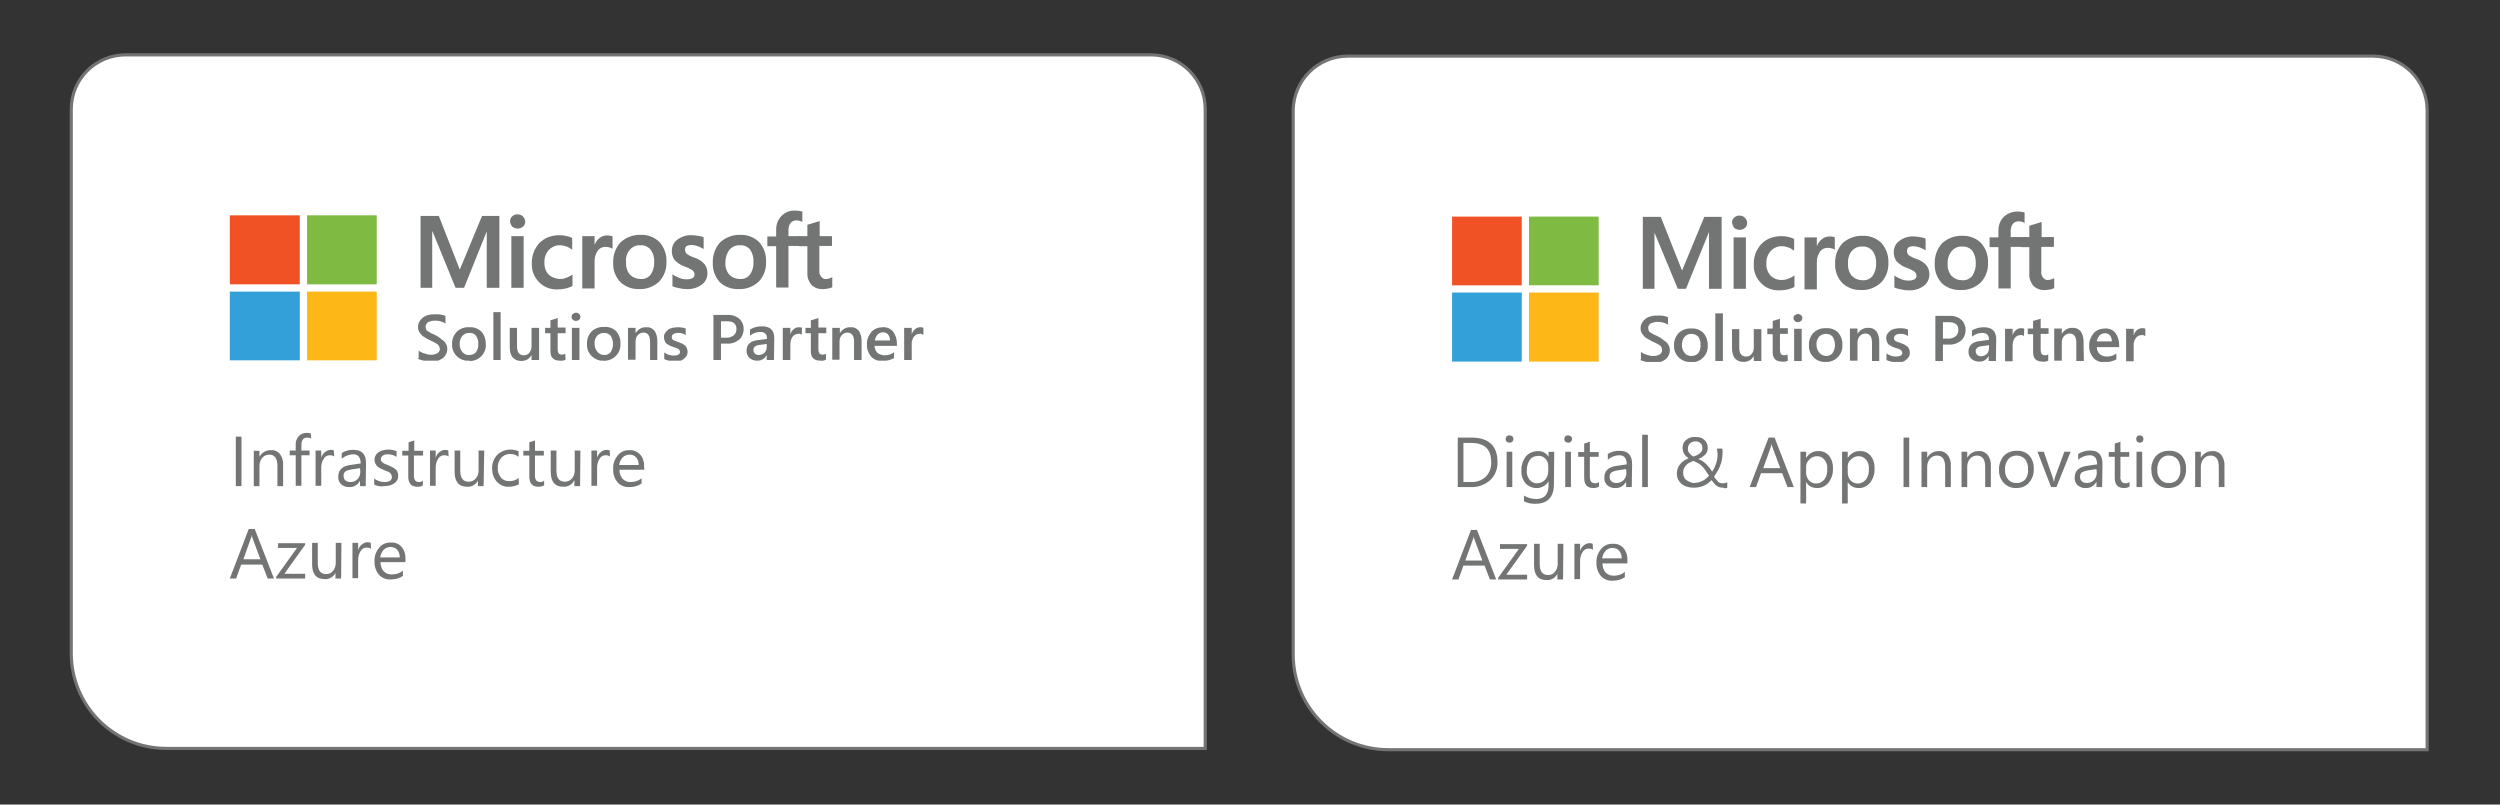 <?xml version="1.0" encoding="utf-8"?>
<!-- Generator: Adobe Illustrator 28.2.0, SVG Export Plug-In . SVG Version: 6.00 Build 0)  -->
<svg version="1.1" id="Layer_1" xmlns="http://www.w3.org/2000/svg" xmlns:xlink="http://www.w3.org/1999/xlink" x="0px" y="0px"
	 viewBox="0 0 793 255.2" style="enable-background:new 0 0 793 255.2;" xml:space="preserve">
<rect x="0" y="0" width="793" height="255.2" fill="#333333" stroke="none"/>
<style type="text/css">
	.st0{fill:#FFFFFF;stroke:#737474;stroke-miterlimit:10;}
	.st1{clip-path:url(#SVGID_00000155842946922554962480000012260513719413667513_);}
	.st2{clip-path:url(#SVGID_00000016765865852736650520000014678781202319347379_);}
	.st3{fill:#737474;}
	.st4{fill:#F05226;}
	.st5{fill:#7FBB42;}
	.st6{fill:#33A0DA;}
	.st7{fill:#FDB716;}
	.st8{clip-path:url(#SVGID_00000005232394000574485170000004458777071793754534_);}
	.st9{clip-path:url(#SVGID_00000098935025730158243050000008029527840238868901_);}
</style>
<path class="st0" d="M39.9,17.4h325.2c9.5,0,17.2,7.7,17.2,17.2v202.8l0,0H52.8c-16.7,0-30.2-13.5-30.2-30.2l0,0V34.7
	C22.6,25.1,30.3,17.4,39.9,17.4z"/>
<g id="Layer_2_00000070822254424371820490000001397957967632497027_">
	<g id="Layer_1-2">
		<g>
			<defs>
				<rect id="SVGID_1_" x="72.9" y="66.7" width="219.9" height="47.7"/>
			</defs>
			<clipPath id="SVGID_00000168108341276920045060000003376790758927767961_">
				<use xlink:href="#SVGID_1_"  style="overflow:visible;"/>
			</clipPath>
			<g style="clip-path:url(#SVGID_00000168108341276920045060000003376790758927767961_);">
				<g>
					<defs>
						<polyline id="SVGID_00000118380414904358008680000002673836911070161818_" points="72.9,66.8 72.9,114.5 292.8,114.5 
							292.8,66.8 						"/>
					</defs>
					<clipPath id="SVGID_00000069365784083237676460000011343456845785968301_">
						<use xlink:href="#SVGID_00000118380414904358008680000002673836911070161818_"  style="overflow:visible;"/>
					</clipPath>
					<g style="clip-path:url(#SVGID_00000069365784083237676460000011343456845785968301_);">
						<polyline class="st3" points="158.4,68.5 158.4,91.3 154.4,91.3 154.4,73.4 154.4,73.4 147.2,91.3 144.5,91.3 137.2,73.4 
							137.1,73.4 137.1,91.3 133.4,91.3 133.4,68.5 139.2,68.5 145.8,85.4 145.9,85.4 152.9,68.5 158.4,68.5 						"/>
						<path class="st3" d="M161.8,70.2c0-0.6,0.2-1.2,0.7-1.6c0.5-0.4,1-0.7,1.7-0.6c0.6,0,1.3,0.2,1.7,0.7c0.4,0.4,0.7,1,0.7,1.6
							c0,0.6-0.2,1.2-0.7,1.6c-1,0.8-2.4,0.8-3.4,0C162.1,71.4,161.8,70.8,161.8,70.2 M166.1,91.3h-3.9V74.9h3.9V91.3"/>
						<path class="st3" d="M177.8,88.5c0.7,0,1.3-0.2,1.9-0.4c0.7-0.3,1.3-0.6,1.9-1v3.6c-0.7,0.4-1.4,0.6-2.1,0.8
							c-0.8,0.2-1.7,0.3-2.6,0.3c-2.2,0.1-4.4-0.7-5.9-2.3c-1.5-1.5-2.4-3.6-2.3-5.8c-0.1-2.4,0.7-4.7,2.3-6.5
							c1.6-1.7,3.8-2.6,6.6-2.6c0.7,0,1.5,0.1,2.2,0.3c0.6,0.1,1.2,0.3,1.7,0.6v3.7c-0.6-0.4-1.2-0.8-1.8-1
							c-0.6-0.2-1.3-0.4-1.9-0.4c-1.4-0.1-2.8,0.5-3.7,1.5c-1,1.1-1.5,2.5-1.4,4c-0.1,1.4,0.4,2.8,1.4,3.9
							C175.1,88,176.4,88.5,177.8,88.5"/>
						<path class="st3" d="M192.8,74.7c0.3,0,0.6,0,0.9,0.1c0.2,0,0.4,0.1,0.6,0.2v3.9c-0.3-0.2-0.6-0.3-0.9-0.4
							c-0.5-0.1-0.9-0.2-1.4-0.2c-0.9,0-1.8,0.4-2.4,1.2c-0.7,1.1-1.1,2.4-1,3.7v8.3h-3.9V74.9h3.9v2.6h0.1c0.3-0.8,0.9-1.6,1.6-2.1
							C191,74.9,191.9,74.6,192.8,74.7"/>
						<path class="st3" d="M194.5,83.4c-0.1-2.4,0.7-4.7,2.3-6.5c1.7-1.6,4.1-2.5,6.4-2.4c2.2-0.1,4.4,0.7,6,2.3
							c1.5,1.7,2.3,3.9,2.2,6.2c0.1,2.3-0.7,4.6-2.3,6.3c-1.7,1.6-4,2.5-6.3,2.4c-2.2,0.1-4.4-0.7-6-2.2
							C195.2,87.8,194.4,85.6,194.5,83.4 M198.6,83.2c-0.1,1.4,0.3,2.8,1.2,3.9c0.9,0.9,2.1,1.4,3.4,1.4c1.2,0.1,2.4-0.4,3.2-1.4
							c0.8-1.2,1.2-2.6,1.1-4c0.1-1.4-0.3-2.8-1.2-4c-0.8-0.9-2-1.4-3.2-1.3c-1.3-0.1-2.5,0.5-3.3,1.4
							C198.8,80.4,198.4,81.8,198.6,83.2"/>
						<path class="st3" d="M217.3,79.2c0,0.5,0.2,1,0.5,1.3c0.7,0.5,1.5,0.9,2.4,1.2c1.3,0.4,2.4,1.1,3.3,2.1
							c0.6,0.8,0.9,1.8,0.9,2.8c0,1.5-0.6,2.8-1.8,3.7c-1.4,1-3.1,1.5-4.9,1.4c-0.8,0-1.5-0.1-2.3-0.3c-0.7-0.1-1.4-0.3-2.1-0.6V87
							c0.7,0.5,1.5,0.9,2.3,1.2c0.7,0.3,1.5,0.4,2.2,0.4c0.7,0,1.3-0.1,1.9-0.4c0.4-0.3,0.7-0.7,0.6-1.2c0-0.5-0.3-1-0.7-1.3
							c-0.8-0.5-1.6-0.9-2.5-1.2c-1.2-0.4-2.2-1.1-3.1-2c-0.6-0.8-0.9-1.8-0.9-2.9c0-1.4,0.6-2.8,1.8-3.6c1.3-1,3-1.5,4.6-1.4
							c0.7,0,1.3,0.1,1.9,0.2c0.6,0.1,1.2,0.2,1.8,0.5v3.7c-0.6-0.4-1.2-0.6-1.8-0.9c-0.7-0.2-1.3-0.4-2-0.4c-0.6,0-1.2,0.1-1.7,0.4
							C217.5,78.3,217.3,78.7,217.3,79.2"/>
						<path class="st3" d="M226.1,83.4c-0.1-2.4,0.7-4.7,2.3-6.5c1.7-1.6,4.1-2.5,6.4-2.4c2.2-0.1,4.4,0.7,6,2.3
							c1.5,1.7,2.3,3.9,2.2,6.2c0.1,2.3-0.7,4.6-2.3,6.3c-1.7,1.6-4,2.5-6.3,2.4c-2.3,0.1-4.5-0.7-6.1-2.2
							C226.8,87.8,226,85.6,226.1,83.4 M230.1,83.2c-0.1,1.4,0.3,2.8,1.2,3.9c0.9,0.9,2.1,1.4,3.4,1.4c1.2,0.1,2.4-0.4,3.2-1.4
							c0.8-1.2,1.2-2.6,1.1-4c0.1-1.4-0.3-2.8-1.1-4c-0.8-0.9-2-1.4-3.2-1.3c-1.3-0.1-2.5,0.5-3.3,1.4
							C230.5,80.4,230.1,81.8,230.1,83.2"/>
						<path class="st3" d="M252.2,66.8c0.4,0,0.8,0,1.3,0.1c0.3,0,0.7,0.1,1,0.2v3.3c-0.2-0.1-0.4-0.2-0.7-0.3
							c-0.4-0.1-0.7-0.2-1.1-0.2c-0.7,0-1.4,0.2-1.9,0.8c-0.5,0.6-0.7,1.4-0.7,2.2v2h3.7v3.1h-3.7v13.2h-3.9V78.1h-2.8v-3.1h2.8
							v-2.3c0-1.6,0.6-3.1,1.7-4.2C249.1,67.3,250.6,66.7,252.2,66.8"/>
						<path class="st3" d="M262.2,88.5c0.3,0,0.6-0.1,0.9-0.2c0.3-0.1,0.6-0.2,0.9-0.4v3.2c-0.4,0.2-0.8,0.3-1.2,0.4
							c-0.6,0.1-1.1,0.2-1.7,0.2c-1.4,0.1-2.7-0.4-3.7-1.3c-0.9-1.1-1.4-2.5-1.3-3.9v-8.4h-2.7v-3.2h2.7v-3.6l3.9-1.2v4.8h3.9v3.1
							h-4v7.7c-0.1,0.8,0.1,1.5,0.6,2.1C260.9,88.3,261.5,88.6,262.2,88.5"/>
						<path class="st3" d="M132.8,113.6v-2.4c0.2,0.2,0.5,0.4,0.8,0.5c0.3,0.2,0.6,0.3,1,0.4c0.3,0.1,0.7,0.2,1,0.3
							c0.3,0.1,0.6,0.1,0.9,0.1c0.8,0.1,1.6-0.1,2.3-0.5c0.5-0.3,0.8-0.9,0.7-1.4c0-0.3-0.1-0.6-0.3-0.9c-0.2-0.3-0.4-0.5-0.7-0.7
							c-0.3-0.2-0.7-0.4-1.1-0.6l-1.3-0.6c-0.5-0.3-0.9-0.5-1.4-0.8c-0.4-0.2-0.8-0.5-1.1-0.9c-0.7-0.7-1.1-1.6-1-2.5
							c0-0.6,0.2-1.2,0.5-1.7c0.3-0.5,0.7-0.9,1.2-1.3c0.5-0.3,1.1-0.6,1.7-0.7c0.6-0.2,1.3-0.2,2-0.2c1.1-0.1,2.3,0.1,3.3,0.5v2.4
							c-0.9-0.6-2.1-0.9-3.2-0.9c-0.4,0-0.7,0-1.1,0.1c-0.3,0.1-0.7,0.2-1,0.3c-0.3,0.1-0.5,0.3-0.7,0.6c-0.2,0.3-0.3,0.6-0.3,0.9
							c0,0.3,0.1,0.6,0.2,0.9c0.1,0.3,0.3,0.5,0.6,0.6c0.3,0.2,0.6,0.4,1,0.6c0.4,0.2,0.8,0.4,1.3,0.6c0.5,0.3,1,0.5,1.4,0.9
							c0.4,0.3,0.8,0.6,1.2,0.9c0.4,0.3,0.6,0.7,0.9,1.2c0.7,1.6,0.1,3.5-1.4,4.5c-0.5,0.3-1.1,0.6-1.7,0.7
							c-0.7,0.1-1.4,0.2-2.1,0.2c-0.3,0-0.6,0-0.9-0.1c-0.4,0-0.7-0.1-1.1-0.2c-0.4-0.1-0.7-0.2-1.1-0.3c-0.3-0.1-0.5-0.2-0.8-0.3"
							/>
						<path class="st3" d="M148.7,114.4c-2.7,0.2-5.1-1.9-5.3-4.6c0-0.2,0-0.4,0-0.6c-0.1-1.5,0.5-2.9,1.5-4c1.1-1,2.5-1.5,4-1.4
							c1.4-0.1,2.8,0.4,3.8,1.4c1,1.1,1.4,2.5,1.4,3.9c0.2,2.8-1.9,5.2-4.7,5.4C149.2,114.5,148.9,114.5,148.7,114.4 M148.8,105.6
							c-0.8,0-1.6,0.3-2.2,1c-0.6,0.7-0.8,1.7-0.8,2.6c0,0.9,0.3,1.8,0.9,2.5c0.5,0.6,1.3,1,2.2,0.9c0.8,0,1.6-0.3,2.1-0.9
							c0.5-0.7,0.8-1.7,0.7-2.6c0.1-0.9-0.2-1.8-0.7-2.6C150.5,105.9,149.7,105.5,148.8,105.6"/>
						<polyline class="st3" points="156.5,99 158.8,99 158.8,114.2 156.5,114.2 156.5,99 						"/>
						<path class="st3" d="M170.9,114.2h-2.3v-1.6h0c-0.6,1.2-1.8,1.9-3.2,1.9c-2.4,0-3.7-1.5-3.7-4.3V104h2.3v5.9
							c0,1.8,0.7,2.8,2.2,2.8c0.7,0,1.3-0.3,1.7-0.8c0.5-0.6,0.7-1.3,0.7-2V104h2.4V114.2"/>
						<path class="st3" d="M179.4,114.1c-0.6,0.3-1.2,0.4-1.8,0.3c-2,0-3-1-3-2.9v-5.8h-1.7V104h1.7v-2.4l2.3-0.7v3h2.5v1.8h-2.5
							v5.1c0,0.5,0.1,0.9,0.3,1.3c0.3,0.3,0.7,0.4,1.1,0.4c0.4,0,0.7-0.1,1-0.3L179.4,114.1"/>
						<path class="st3" d="M182.7,101.8c-0.4,0-0.7-0.1-1-0.4c-0.3-0.2-0.4-0.6-0.4-0.9c0-0.4,0.1-0.7,0.4-0.9
							c0.3-0.2,0.6-0.4,1-0.4c0.4,0,0.7,0.1,1,0.4c0.3,0.2,0.4,0.6,0.4,0.9c0,0.4-0.1,0.7-0.4,0.9
							C183.4,101.7,183,101.8,182.7,101.8 M183.8,114.2h-2.4V104h2.4V114.2"/>
						<path class="st3" d="M191.5,114.4c-2.7,0.2-5.1-1.9-5.3-4.6c0,0,0,0,0,0c0-0.2,0-0.4,0-0.7c-0.1-1.5,0.5-3,1.5-4
							c1.1-1,2.5-1.5,4-1.4c1.4-0.1,2.8,0.4,3.8,1.4c0.9,1.1,1.4,2.5,1.3,3.9c0.2,2.8-1.9,5.2-4.7,5.4
							C192,114.5,191.7,114.5,191.5,114.4 M191.6,105.6c-0.8,0-1.6,0.3-2.2,0.9c-0.6,0.7-0.9,1.7-0.8,2.6c0,0.9,0.3,1.8,0.9,2.5
							c0.5,0.6,1.3,1,2.1,1c0.8,0.1,1.6-0.3,2.1-0.9c1-1.6,1-3.6,0-5.2C193.2,105.9,192.4,105.6,191.6,105.6"/>
						<path class="st3" d="M208.5,114.2h-2.3v-5.8c0-1.9-0.7-2.9-2.1-2.9c-0.7,0-1.3,0.3-1.8,0.8c-0.5,0.6-0.7,1.3-0.7,2v5.8h-2.4
							V104h2.4v1.7h0c0.7-1.2,2-2,3.4-1.9c1-0.1,1.9,0.3,2.6,1.1c0.6,0.9,0.9,2,0.9,3.1L208.5,114.2"/>
						<path class="st3" d="M210.7,113.9v-2.1c0.8,0.6,1.9,1,2.9,1c1.4,0,2.1-0.4,2.1-1.2c0-0.2-0.1-0.4-0.2-0.6
							c-0.1-0.2-0.3-0.3-0.5-0.4c-0.2-0.1-0.5-0.3-0.7-0.3l-0.9-0.3c-0.4-0.1-0.8-0.3-1.2-0.5c-0.3-0.2-0.6-0.4-0.9-0.6
							c-0.2-0.2-0.4-0.5-0.5-0.9c-0.1-0.3-0.2-0.7-0.2-1.1c0-0.5,0.1-0.9,0.4-1.3c0.2-0.4,0.6-0.7,0.9-1c0.4-0.3,0.9-0.5,1.4-0.6
							c0.5-0.1,1-0.2,1.6-0.2c0.9,0,1.8,0.1,2.6,0.4v2.1c-0.7-0.5-1.6-0.8-2.5-0.7c-0.3,0-0.5,0-0.8,0.1c-0.2,0.1-0.4,0.1-0.6,0.3
							c-0.2,0.1-0.3,0.2-0.4,0.4c-0.1,0.1-0.1,0.3-0.1,0.5c0,0.2,0,0.4,0.1,0.6c0.1,0.2,0.3,0.3,0.4,0.4c0.2,0.1,0.4,0.2,0.7,0.3
							l0.9,0.3c0.4,0.2,0.8,0.3,1.2,0.5c0.3,0.2,0.6,0.4,0.9,0.6c0.3,0.2,0.4,0.5,0.6,0.9c0.1,0.3,0.2,0.7,0.2,1.1
							c0,0.5-0.1,1-0.4,1.4c-0.3,0.4-0.6,0.7-1,1c-0.4,0.3-0.9,0.5-1.4,0.6C213.7,114.7,212.1,114.6,210.7,113.9"/>
						<path class="st3" d="M228.7,109v5.2h-2.4V99.9h4.4c1.4-0.1,2.7,0.3,3.8,1.2c0.9,0.8,1.4,2,1.4,3.2c0,1.3-0.5,2.6-1.4,3.4
							c-1.1,0.9-2.5,1.4-3.9,1.3L228.7,109 M228.7,101.9v5.2h1.6c0.8,0.1,1.7-0.2,2.4-0.7c0.6-0.5,0.9-1.2,0.9-2c0-1.7-1-2.5-3-2.5
							L228.7,101.9"/>
						<path class="st3" d="M245.5,114.2h-2.3v-1.6h0c-0.6,1.2-1.8,1.9-3.1,1.8c-0.9,0-1.7-0.3-2.4-0.9c-0.6-0.6-0.9-1.4-0.9-2.2
							c0-1.9,1.1-3.1,3.4-3.4l3.1-0.4c0-1.5-0.7-2.2-2.1-2.2c-1.2,0-2.4,0.4-3.3,1.2v-2c1.2-0.7,2.5-1,3.8-1c2.6,0,3.9,1.3,3.9,3.8
							L245.5,114.2 M243.2,109.1l-2.2,0.3c-0.5,0-1.1,0.2-1.5,0.5c-0.4,0.3-0.6,0.8-0.5,1.2c0,0.4,0.2,0.8,0.5,1.1
							c0.3,0.3,0.8,0.4,1.2,0.4c0.7,0,1.3-0.3,1.8-0.7c0.5-0.5,0.7-1.2,0.7-1.9L243.2,109.1"/>
						<path class="st3" d="M254.3,106.2c-0.4-0.3-0.8-0.4-1.2-0.3c-0.7,0-1.3,0.4-1.7,0.9c-0.5,0.7-0.7,1.6-0.7,2.5v4.9h-2.4V104
							h2.4v2.1l0,0c0.2-0.7,0.5-1.3,1.1-1.7c0.4-0.4,1-0.6,1.6-0.6c0.3,0,0.7,0,1,0.2L254.3,106.2"/>
						<path class="st3" d="M262,114.1c-0.6,0.3-1.2,0.4-1.8,0.3c-2,0-3-1-3-2.9v-5.8h-1.7V104h1.7v-2.4l2.4-0.7v3h2.5v1.8h-2.5v5.1
							c0,0.5,0.1,0.9,0.3,1.3c0.3,0.3,0.7,0.4,1.1,0.4c0.4,0,0.7-0.1,1-0.3V114.1"/>
						<path class="st3" d="M273.3,114.2h-2.4v-5.8c0-1.9-0.7-2.9-2.1-2.9c-0.7,0-1.3,0.3-1.8,0.8c-0.5,0.6-0.7,1.3-0.7,2v5.8H264
							V104h2.4v1.7h0c0.7-1.2,2-2,3.4-1.9c1-0.1,1.9,0.3,2.6,1.1c0.6,0.9,0.9,2,0.9,3.1L273.3,114.2"/>
						<path class="st3" d="M284.5,109.7h-7.1c0,0.8,0.3,1.6,0.9,2.2c0.6,0.5,1.5,0.8,2.3,0.8c1.1,0,2.2-0.3,3-1v1.9
							c-1.1,0.6-2.4,0.9-3.7,0.9c-1.3,0.1-2.7-0.4-3.6-1.4c-0.9-1.1-1.4-2.5-1.3-3.9c-0.1-1.4,0.5-2.8,1.4-3.9
							c0.9-1,2.2-1.5,3.6-1.5c1.2-0.1,2.5,0.4,3.3,1.4c0.8,1.1,1.2,2.4,1.2,3.7L284.5,109.7 M282.3,108c0-0.7-0.2-1.4-0.6-1.9
							c-0.4-0.5-1-0.7-1.6-0.7c-0.7,0-1.3,0.3-1.7,0.7c-0.5,0.5-0.8,1.2-0.9,1.9L282.3,108"/>
						<path class="st3" d="M292.8,106.2c-0.4-0.3-0.8-0.4-1.2-0.3c-0.7,0-1.3,0.4-1.7,0.9c-0.5,0.7-0.8,1.6-0.7,2.5v4.9h-2.4V104
							h2.4v2.1h0c0.2-0.7,0.5-1.3,1.1-1.7c0.4-0.4,1-0.6,1.6-0.6c0.3,0,0.7,0,1,0.2V106.2"/>
						<polyline class="st4" points="72.9,68.3 95.1,68.3 95.1,90.2 72.9,90.2 72.9,68.3 						"/>
						<polyline class="st5" points="97.4,68.3 119.5,68.3 119.5,90.2 97.4,90.2 97.4,68.3 						"/>
						<polyline class="st6" points="72.9,92.5 95.1,92.5 95.1,114.3 72.9,114.3 72.9,92.5 						"/>
						<polyline class="st7" points="97.4,92.5 119.5,92.5 119.5,114.3 97.4,114.3 97.4,92.5 						"/>
					</g>
				</g>
			</g>
		</g>
	</g>
</g>
<path class="st3" d="M76.6,154.2h-1.8v-15.7h1.8V154.2z"/>
<path class="st3" d="M89.8,154.2H88v-6.4c0-2.4-0.9-3.6-2.6-3.6c-0.9,0-1.7,0.4-2.2,1c-0.6,0.7-0.9,1.6-0.9,2.6v6.4h-1.8V143h1.8
	v1.9h0c0.7-1.3,2.1-2.2,3.7-2.1c1.1-0.1,2.1,0.4,2.8,1.2c0.7,1,1.1,2.2,1,3.4V154.2z"/>
<path class="st3" d="M98.7,139.1c-0.4-0.2-0.8-0.3-1.2-0.3c-1.3,0-1.9,0.8-1.9,2.4v1.7h2.6v1.5h-2.6v9.7h-1.8v-9.7h-1.9v-1.5h1.9
	v-1.8c-0.1-1,0.3-2,1-2.8c0.7-0.7,1.6-1,2.5-1c0.4,0,0.9,0.1,1.3,0.2L98.7,139.1z"/>
<path class="st3" d="M106,144.8c-0.4-0.3-0.9-0.4-1.4-0.4c-0.8,0-1.5,0.4-1.9,1.1c-0.6,0.9-0.8,1.9-0.8,2.9v5.7h-1.8v-11.2h1.8v2.3
	l0,0c0.2-0.7,0.6-1.4,1.2-1.8c0.5-0.4,1.1-0.7,1.7-0.7c0.4,0,0.7,0,1.1,0.2L106,144.8z"/>
<path class="st3" d="M116,154.2h-1.8v-1.7l0,0c-0.7,1.3-2,2.1-3.4,2c-0.9,0.1-1.9-0.3-2.6-0.9c-0.6-0.6-1-1.5-0.9-2.4
	c0-2.1,1.2-3.3,3.7-3.7l3.4-0.5c0-1.9-0.8-2.9-2.3-2.9c-1.3,0-2.6,0.5-3.7,1.4v-1.8c1.1-0.7,2.5-1.1,3.8-1c2.6,0,3.9,1.4,3.9,4.2
	L116,154.2z M114.2,148.5l-2.7,0.4c-0.7,0.1-1.3,0.3-1.9,0.6c-0.5,0.4-0.7,1-0.6,1.6c0,0.5,0.2,1,0.6,1.3c0.4,0.4,1,0.5,1.6,0.5
	c0.8,0,1.6-0.3,2.2-0.9c0.6-0.6,0.9-1.5,0.9-2.4L114.2,148.5z"/>
<path class="st3" d="M118.7,153.7v-1.9c0.9,0.7,2.1,1.1,3.2,1.1c1.6,0,2.4-0.5,2.4-1.6c0-0.3-0.1-0.5-0.2-0.8
	c-0.1-0.2-0.3-0.4-0.5-0.6c-0.3-0.2-0.5-0.3-0.8-0.4l-1-0.4c-0.4-0.2-0.9-0.4-1.3-0.6c-0.3-0.2-0.7-0.4-0.9-0.7
	c-0.2-0.2-0.4-0.5-0.6-0.9c-0.1-0.4-0.2-0.7-0.2-1.1c0-0.5,0.1-1,0.4-1.4c0.2-0.4,0.6-0.8,1-1c0.4-0.3,0.9-0.5,1.4-0.6
	c0.5-0.1,1.1-0.2,1.6-0.2c0.9,0,1.8,0.2,2.6,0.5v1.8c-0.8-0.5-1.8-0.8-2.8-0.8c-0.3,0-0.6,0-0.9,0.1c-0.3,0.1-0.5,0.2-0.7,0.3
	c-0.2,0.1-0.3,0.3-0.4,0.5c-0.1,0.2-0.2,0.4-0.2,0.6c0,0.3,0,0.5,0.2,0.7c0.1,0.2,0.3,0.4,0.5,0.5c0.2,0.2,0.5,0.3,0.7,0.4l1,0.4
	c0.5,0.2,0.9,0.4,1.3,0.6c0.4,0.2,0.7,0.4,1,0.7c0.3,0.2,0.5,0.5,0.6,0.9c0.2,0.4,0.2,0.8,0.2,1.2c0,0.5-0.1,1-0.4,1.4
	c-0.2,0.4-0.6,0.8-1,1c-0.4,0.3-0.9,0.5-1.4,0.6c-0.5,0.1-1.1,0.2-1.7,0.2C120.7,154.4,119.6,154.2,118.7,153.7z"/>
<path class="st3" d="M134.1,154c-0.5,0.3-1.1,0.4-1.7,0.4c-2,0-2.9-1.1-2.9-3.3v-6.6h-1.9v-1.5h2v-2.7l1.8-0.6v3.3h2.8v1.5h-2.9v6.3
	c-0.1,0.6,0.1,1.1,0.4,1.6c0.3,0.4,0.8,0.5,1.3,0.5c0.4,0,0.8-0.1,1.2-0.4L134.1,154z"/>
<path class="st3" d="M142.3,144.8c-0.4-0.3-0.9-0.4-1.4-0.4c-0.8,0-1.5,0.4-1.9,1.1c-0.6,0.9-0.8,1.9-0.8,2.9v5.7h-1.8v-11.2h1.8
	v2.3h0c0.2-0.7,0.6-1.4,1.2-1.8c0.5-0.4,1.1-0.7,1.7-0.7c0.4,0,0.7,0,1.1,0.2L142.3,144.8z"/>
<path class="st3" d="M153.4,154.2h-1.8v-1.8h0c-0.6,1.3-2,2.1-3.4,2c-2.7,0-4-1.6-4-4.8v-6.7h1.8v6.4c0,2.4,0.9,3.5,2.7,3.5
	c0.8,0,1.6-0.3,2.2-1c0.6-0.7,0.9-1.6,0.9-2.5v-6.4h1.8L153.4,154.2z"/>
<path class="st3" d="M164.6,153.6c-0.9,0.5-2,0.8-3.1,0.8c-1.5,0.1-2.9-0.5-3.9-1.6c-1-1.1-1.5-2.6-1.5-4.1
	c-0.1-1.6,0.5-3.2,1.6-4.4c1.1-1.1,2.7-1.7,4.2-1.7c0.9,0,1.8,0.2,2.6,0.5v1.8c-0.8-0.6-1.7-0.9-2.7-0.9c-1.1,0-2.1,0.4-2.8,1.2
	c-0.8,0.9-1.2,2.1-1.1,3.2c-0.1,1.1,0.3,2.2,1,3.1c0.7,0.8,1.7,1.2,2.8,1.1c1,0,2-0.3,2.8-1L164.6,153.6z"/>
<path class="st3" d="M172.5,154c-0.5,0.3-1.1,0.4-1.7,0.4c-2,0-2.9-1.1-2.9-3.3v-6.6H166v-1.5h1.9v-2.7l1.8-0.6v3.3h2.8v1.5h-2.8
	v6.3c-0.1,0.6,0.1,1.1,0.4,1.6c0.3,0.3,0.8,0.5,1.3,0.5c0.4,0,0.8-0.1,1.2-0.4V154z"/>
<path class="st3" d="M184,154.2h-1.8v-1.8h-0.1c-0.6,1.3-2,2.1-3.4,2c-2.7,0-4-1.6-4-4.8v-6.7h1.8v6.4c0,2.4,0.9,3.5,2.7,3.5
	c0.8,0,1.6-0.3,2.2-1c0.6-0.7,0.9-1.6,0.9-2.5v-6.4h1.8L184,154.2z"/>
<path class="st3" d="M193.5,144.8c-0.4-0.3-0.9-0.4-1.4-0.4c-0.8,0-1.5,0.4-1.9,1.1c-0.6,0.9-0.8,1.9-0.8,2.9v5.7h-1.8v-11.2h1.8
	v2.3l0,0c0.2-0.7,0.6-1.4,1.2-1.8c0.5-0.4,1.1-0.7,1.7-0.7c0.4,0,0.7,0,1.1,0.2L193.5,144.8z"/>
<path class="st3" d="M204.4,149h-7.9c0,1.1,0.3,2.1,1,2.9c0.7,0.7,1.7,1.1,2.6,1c1.3,0,2.5-0.4,3.4-1.2v1.7
	c-1.2,0.8-2.5,1.1-3.9,1.1c-1.4,0.1-2.8-0.5-3.7-1.5c-1-1.2-1.5-2.8-1.4-4.3c-0.1-1.6,0.5-3.1,1.5-4.3c0.9-1.1,2.3-1.7,3.7-1.6
	c1.3-0.1,2.5,0.5,3.4,1.4c0.9,1.1,1.3,2.5,1.2,3.9L204.4,149z M202.6,147.5c0-0.9-0.2-1.7-0.8-2.4c-0.5-0.6-1.3-0.9-2.1-0.9
	c-0.8,0-1.6,0.3-2.2,0.9c-0.6,0.7-1,1.5-1.1,2.4L202.6,147.5z"/>
<path class="st3" d="M86.9,183.5h-2l-1.7-4.4h-6.7l-1.6,4.4h-2l6-15.7h1.9L86.9,183.5z M82.6,177.4l-2.5-6.7
	c-0.1-0.3-0.2-0.7-0.2-1.1l0,0c0,0.4-0.1,0.7-0.3,1.1l-2.4,6.7H82.6z"/>
<path class="st3" d="M96.8,172.8l-6.6,9.2h6.6v1.5h-9.2V183l6.6-9.2h-6v-1.5h8.6V172.8z"/>
<path class="st3" d="M108.2,183.5h-1.8v-1.8l0,0c-0.6,1.3-2,2.1-3.4,2c-2.7,0-4-1.6-4-4.8v-6.7h1.8v6.4c0,2.4,0.9,3.5,2.7,3.5
	c0.8,0,1.6-0.3,2.1-1c0.6-0.7,0.9-1.6,0.9-2.5v-6.4h1.8L108.2,183.5z"/>
<path class="st3" d="M117.7,174.1c-0.4-0.3-0.9-0.4-1.4-0.4c-0.8,0-1.5,0.4-1.9,1.1c-0.6,0.9-0.8,1.9-0.8,2.9v5.7h-1.8v-11.2h1.8
	v2.3l0,0c0.2-0.7,0.6-1.4,1.2-1.8c0.5-0.4,1.1-0.7,1.7-0.7c0.4,0,0.7,0,1.1,0.2L117.7,174.1z"/>
<path class="st3" d="M128.6,178.3h-7.9c0,1.1,0.3,2.1,1,2.9c0.7,0.7,1.7,1.1,2.7,1c1.3,0,2.5-0.4,3.4-1.2v1.7
	c-1.2,0.8-2.5,1.1-3.9,1.1c-1.4,0.1-2.8-0.5-3.7-1.5c-1-1.2-1.5-2.8-1.4-4.3c-0.1-1.6,0.5-3.1,1.5-4.3c0.9-1.1,2.3-1.7,3.7-1.6
	c1.3-0.1,2.6,0.4,3.4,1.4c0.9,1.1,1.3,2.5,1.2,3.9L128.6,178.3z M126.8,176.8c0-0.9-0.2-1.7-0.8-2.4c-0.5-0.6-1.3-0.9-2.1-0.9
	c-0.8,0-1.6,0.3-2.2,0.9c-0.6,0.7-1,1.5-1.1,2.4L126.8,176.8z"/>
<path class="st0" d="M427.5,17.8h325.2c9.5,0,17.2,7.7,17.2,17.2v202.8l0,0H440.4c-16.7,0-30.2-13.5-30.2-30.2l0,0V35
	C410.3,25.5,418,17.8,427.5,17.8z"/>
<g id="Layer_2_00000121957855769506593680000012567581753336365979_">
	<g id="Layer_1-2_00000028318007690900122870000003861251229275240627_">
		<g>
			<defs>
				<rect id="SVGID_00000101810821797017957030000005680352611908835494_" x="460.6" y="67.1" width="219.9" height="47.7"/>
			</defs>
			<clipPath id="SVGID_00000053540491946778759770000001592418792421851320_">
				<use xlink:href="#SVGID_00000101810821797017957030000005680352611908835494_"  style="overflow:visible;"/>
			</clipPath>
			<g style="clip-path:url(#SVGID_00000053540491946778759770000001592418792421851320_);">
				<g>
					<defs>
						<polyline id="SVGID_00000029020398359989387090000008012437746370594463_" points="460.6,67.1 460.6,114.8 680.4,114.8 
							680.4,67.1 						"/>
					</defs>
					<clipPath id="SVGID_00000117661050484021828650000005399040142519314842_">
						<use xlink:href="#SVGID_00000029020398359989387090000008012437746370594463_"  style="overflow:visible;"/>
					</clipPath>
					<g style="clip-path:url(#SVGID_00000117661050484021828650000005399040142519314842_);">
						<polyline class="st3" points="546.1,68.8 546.1,91.6 542.1,91.6 542.1,73.8 542,73.8 534.8,91.6 532.2,91.6 524.8,73.8 
							524.8,73.8 524.8,91.6 521.1,91.6 521.1,68.8 526.8,68.8 533.5,85.7 533.6,85.7 540.6,68.8 546.1,68.8 						"/>
						<path class="st3" d="M549.4,70.6c0-0.6,0.2-1.2,0.7-1.6c0.5-0.4,1-0.7,1.7-0.6c0.6,0,1.3,0.2,1.7,0.7c0.4,0.4,0.7,1,0.7,1.6
							c0,0.6-0.2,1.2-0.7,1.6c-1,0.8-2.4,0.8-3.4,0C549.7,71.7,549.5,71.2,549.4,70.6 M553.8,91.6h-3.9V75.3h3.9V91.6"/>
						<path class="st3" d="M565.4,88.8c0.7,0,1.3-0.2,1.9-0.4c0.7-0.3,1.3-0.6,1.9-1V91c-0.7,0.4-1.4,0.6-2.1,0.8
							c-0.8,0.2-1.7,0.3-2.6,0.3c-2.2,0.1-4.4-0.7-5.9-2.3c-1.5-1.5-2.4-3.6-2.3-5.8c-0.1-2.4,0.7-4.7,2.3-6.5
							c1.6-1.7,3.8-2.6,6.6-2.6c0.7,0,1.5,0.1,2.2,0.3c0.6,0.1,1.2,0.3,1.7,0.6v3.7c-0.6-0.4-1.2-0.8-1.8-1
							c-0.6-0.2-1.3-0.4-1.9-0.4c-1.4-0.1-2.8,0.5-3.7,1.5c-1,1.1-1.5,2.5-1.4,4c-0.1,1.4,0.4,2.8,1.4,3.9
							C562.7,88.4,564,88.9,565.4,88.8"/>
						<path class="st3" d="M580.5,75c0.3,0,0.6,0,0.9,0.1c0.2,0,0.4,0.1,0.6,0.2v3.9c-0.3-0.2-0.6-0.3-0.9-0.4
							c-0.5-0.1-0.9-0.2-1.4-0.2c-0.9,0-1.8,0.4-2.4,1.2c-0.7,1.1-1.1,2.4-1,3.7v8.3h-3.9V75.3h3.9v2.6h0.1c0.3-0.8,0.9-1.6,1.6-2.1
							C578.7,75.2,579.6,75,580.5,75"/>
						<path class="st3" d="M582.1,83.7c-0.1-2.4,0.7-4.7,2.3-6.5c1.7-1.6,4.1-2.5,6.4-2.4c2.2-0.1,4.4,0.7,6,2.3
							c1.5,1.7,2.3,3.9,2.2,6.2c0.1,2.3-0.7,4.6-2.3,6.3c-1.7,1.6-4,2.5-6.3,2.4c-2.2,0.1-4.4-0.7-6-2.2
							C582.9,88.2,582,86,582.1,83.7 M586.2,83.6c-0.1,1.4,0.3,2.8,1.2,3.9c0.9,0.9,2.1,1.4,3.4,1.4c1.2,0.1,2.4-0.4,3.2-1.4
							c0.8-1.2,1.2-2.6,1.1-4c0.1-1.4-0.3-2.8-1.2-4c-0.8-0.9-2-1.4-3.2-1.3c-1.3-0.1-2.5,0.5-3.3,1.4
							C586.5,80.7,586.1,82.1,586.2,83.6"/>
						<path class="st3" d="M604.9,79.6c0,0.5,0.2,1,0.5,1.3c0.7,0.5,1.5,0.9,2.4,1.2c1.3,0.4,2.4,1.1,3.3,2.1
							c0.6,0.8,0.9,1.8,0.9,2.8c0,1.5-0.6,2.8-1.8,3.7c-1.4,1-3.1,1.5-4.9,1.4c-0.8,0-1.5-0.1-2.3-0.3c-0.7-0.1-1.4-0.3-2.1-0.6
							v-3.8c0.7,0.5,1.5,0.9,2.3,1.2c0.7,0.3,1.5,0.4,2.2,0.4c0.7,0,1.3-0.1,1.9-0.4c0.4-0.3,0.7-0.7,0.6-1.2c0-0.5-0.3-1-0.7-1.3
							c-0.8-0.5-1.6-0.9-2.5-1.2c-1.2-0.4-2.2-1.1-3.1-2c-0.6-0.8-0.9-1.8-0.9-2.9c0-1.4,0.6-2.8,1.8-3.6c1.3-1,3-1.5,4.6-1.4
							c0.7,0,1.3,0.1,1.9,0.2c0.6,0.1,1.2,0.2,1.8,0.5v3.7c-0.6-0.4-1.2-0.6-1.8-0.9c-0.7-0.2-1.3-0.4-2-0.4c-0.6,0-1.2,0.1-1.7,0.4
							C605.2,78.6,604.9,79.1,604.9,79.6"/>
						<path class="st3" d="M613.7,83.7c-0.1-2.4,0.7-4.7,2.3-6.5c1.7-1.6,4.1-2.5,6.4-2.4c2.2-0.1,4.4,0.7,6,2.3
							c1.5,1.7,2.3,3.9,2.2,6.2c0.1,2.3-0.7,4.6-2.3,6.3c-1.7,1.6-4,2.5-6.3,2.4c-2.3,0.1-4.5-0.7-6.1-2.2
							C614.4,88.1,613.6,86,613.7,83.7 M617.8,83.6c-0.1,1.4,0.3,2.8,1.2,3.9c0.9,0.9,2.1,1.4,3.4,1.4c1.2,0.1,2.4-0.4,3.2-1.4
							c0.8-1.2,1.2-2.6,1.1-4c0.1-1.4-0.3-2.8-1.1-4c-0.8-0.9-2-1.4-3.2-1.3c-1.3-0.1-2.5,0.5-3.3,1.4
							C618.2,80.7,617.7,82.1,617.8,83.6"/>
						<path class="st3" d="M639.9,67.1c0.4,0,0.8,0,1.3,0.1c0.3,0,0.7,0.1,1,0.2v3.3c-0.2-0.1-0.4-0.2-0.7-0.3
							c-0.4-0.1-0.7-0.2-1.1-0.2c-0.7,0-1.4,0.2-1.9,0.8c-0.5,0.6-0.7,1.4-0.7,2.2v2h3.7v3.1h-3.7v13.2h-3.9V78.4h-2.8v-3.1h2.8V73
							c0-1.6,0.6-3.1,1.7-4.2C636.7,67.7,638.3,67.1,639.9,67.1"/>
						<path class="st3" d="M649.8,88.8c0.3,0,0.6-0.1,0.9-0.2c0.3-0.1,0.6-0.2,0.9-0.4v3.2c-0.4,0.2-0.8,0.3-1.2,0.4
							c-0.6,0.1-1.1,0.2-1.7,0.2c-1.4,0.1-2.7-0.4-3.7-1.3c-0.9-1.1-1.4-2.5-1.3-3.9v-8.4H641v-3.2h2.7v-3.6l3.9-1.2v4.8h3.9v3.1h-4
							v7.7c-0.1,0.8,0.1,1.5,0.6,2.1C648.6,88.7,649.2,88.9,649.8,88.8"/>
						<path class="st3" d="M520.5,114v-2.4c0.2,0.2,0.5,0.4,0.8,0.5c0.3,0.2,0.6,0.3,1,0.4c0.3,0.1,0.7,0.2,1,0.3
							c0.3,0.1,0.6,0.1,0.9,0.1c0.8,0.1,1.6-0.1,2.3-0.5c0.5-0.3,0.8-0.9,0.7-1.4c0-0.3-0.1-0.6-0.2-0.9c-0.2-0.3-0.4-0.5-0.7-0.7
							c-0.3-0.2-0.7-0.4-1.1-0.6l-1.3-0.6c-0.5-0.3-0.9-0.5-1.4-0.8c-0.4-0.2-0.8-0.5-1.1-0.9c-0.7-0.7-1.1-1.6-1-2.5
							c0-0.6,0.2-1.2,0.5-1.7c0.3-0.5,0.7-0.9,1.2-1.3c0.5-0.3,1.1-0.6,1.7-0.7c0.6-0.2,1.3-0.2,2-0.2c1.1-0.1,2.3,0.1,3.3,0.5v2.4
							c-0.9-0.6-2.1-0.9-3.2-0.9c-0.4,0-0.7,0-1.1,0.1c-0.3,0.1-0.7,0.2-1,0.3c-0.3,0.1-0.5,0.3-0.7,0.6c-0.2,0.3-0.3,0.6-0.3,0.9
							c0,0.3,0.1,0.6,0.2,0.9c0.1,0.3,0.3,0.5,0.6,0.6c0.3,0.2,0.6,0.4,1,0.6c0.4,0.2,0.8,0.4,1.3,0.6c0.5,0.3,1,0.5,1.4,0.9
							c0.4,0.3,0.8,0.6,1.2,0.9c0.4,0.3,0.6,0.7,0.9,1.2c0.7,1.6,0.1,3.5-1.4,4.5c-0.5,0.3-1.1,0.6-1.7,0.7
							c-0.7,0.1-1.4,0.2-2.1,0.2c-0.3,0-0.6,0-0.9-0.1c-0.4,0-0.7-0.1-1.1-0.2c-0.4-0.1-0.7-0.2-1.1-0.3c-0.3-0.1-0.5-0.2-0.8-0.3"
							/>
						<path class="st3" d="M536.3,114.8c-2.7,0.2-5.1-1.9-5.3-4.6c0-0.2,0-0.4,0-0.6c-0.1-1.5,0.5-2.9,1.5-4c1.1-1,2.5-1.5,4-1.4
							c1.4-0.1,2.8,0.4,3.8,1.4c1,1.1,1.4,2.5,1.4,3.9c0.2,2.8-1.9,5.2-4.7,5.4C536.8,114.8,536.6,114.8,536.3,114.8 M536.5,105.9
							c-0.8,0-1.6,0.3-2.2,1c-0.6,0.7-0.8,1.7-0.8,2.6c0,0.9,0.3,1.8,0.9,2.5c0.5,0.6,1.3,1,2.2,0.9c0.8,0,1.6-0.3,2.1-0.9
							c0.5-0.7,0.8-1.7,0.7-2.6c0.1-0.9-0.2-1.8-0.7-2.6C538.1,106.2,537.3,105.9,536.5,105.9"/>
						<polyline class="st3" points="544.1,99.4 546.5,99.4 546.5,114.5 544.1,114.5 544.1,99.4 						"/>
						<path class="st3" d="M558.6,114.5h-2.3v-1.6h0c-0.6,1.2-1.8,1.9-3.2,1.9c-2.4,0-3.7-1.5-3.7-4.3v-6.1h2.3v5.9
							c0,1.8,0.7,2.8,2.2,2.8c0.7,0,1.3-0.3,1.7-0.8c0.5-0.6,0.7-1.3,0.7-2v-5.9h2.4V114.5"/>
						<path class="st3" d="M567.1,114.4c-0.6,0.3-1.2,0.4-1.8,0.3c-2,0-3-1-3-2.9v-5.8h-1.7v-1.8h1.7v-2.4l2.3-0.7v3h2.5v1.8h-2.5
							v5.1c0,0.5,0.1,0.9,0.3,1.3c0.3,0.3,0.7,0.4,1.1,0.4c0.4,0,0.7-0.1,1-0.3L567.1,114.4"/>
						<path class="st3" d="M570.3,102.2c-0.4,0-0.7-0.1-1-0.4c-0.3-0.2-0.4-0.6-0.4-0.9c0-0.4,0.1-0.7,0.4-0.9
							c0.3-0.2,0.6-0.4,1-0.4c0.4,0,0.7,0.1,1,0.4c0.3,0.2,0.4,0.6,0.4,0.9c0,0.4-0.1,0.7-0.4,0.9C571,102,570.7,102.2,570.3,102.2
							 M571.5,114.5h-2.4v-10.2h2.4V114.5"/>
						<path class="st3" d="M579.1,114.8c-2.7,0.2-5.1-1.9-5.3-4.6c0,0,0,0,0,0c0-0.2,0-0.4,0-0.7c-0.1-1.5,0.5-3,1.5-4
							c1.1-1,2.5-1.5,4-1.4c1.4-0.1,2.8,0.4,3.8,1.4c0.9,1.1,1.4,2.5,1.3,3.9c0.2,2.8-1.9,5.2-4.7,5.4
							C579.6,114.8,579.4,114.8,579.1,114.8 M579.2,105.9c-0.8,0-1.6,0.3-2.2,0.9c-0.6,0.7-0.9,1.7-0.8,2.6c0,0.9,0.3,1.8,0.9,2.5
							c0.5,0.6,1.3,1,2.1,1c0.8,0.1,1.6-0.3,2.1-0.9c1-1.6,1-3.6,0-5.2C580.8,106.2,580.1,105.9,579.2,105.9"/>
						<path class="st3" d="M596.1,114.5h-2.3v-5.8c0-1.9-0.7-2.9-2.1-2.9c-0.7,0-1.3,0.3-1.8,0.8c-0.5,0.6-0.7,1.3-0.7,2v5.8h-2.4
							v-10.2h2.4v1.7h0c0.7-1.2,2-2,3.4-1.9c1-0.1,1.9,0.3,2.6,1.1c0.6,0.9,0.9,2,0.9,3.1L596.1,114.5"/>
						<path class="st3" d="M598.4,114.2v-2.1c0.8,0.6,1.9,1,2.9,1c1.4,0,2.1-0.4,2.1-1.2c0-0.2-0.1-0.4-0.2-0.6
							c-0.1-0.2-0.3-0.3-0.5-0.4c-0.2-0.1-0.5-0.3-0.7-0.3l-0.9-0.3c-0.4-0.1-0.8-0.3-1.2-0.5c-0.3-0.2-0.6-0.4-0.9-0.6
							c-0.2-0.2-0.4-0.5-0.5-0.9c-0.1-0.3-0.2-0.7-0.2-1.1c0-0.5,0.1-0.9,0.4-1.3c0.2-0.4,0.6-0.7,0.9-1c0.4-0.3,0.9-0.5,1.4-0.6
							c0.5-0.1,1-0.2,1.6-0.2c0.9,0,1.8,0.1,2.6,0.4v2.1c-0.7-0.5-1.6-0.8-2.5-0.7c-0.3,0-0.5,0-0.8,0.1c-0.2,0.1-0.4,0.1-0.6,0.3
							c-0.2,0.1-0.3,0.2-0.4,0.4c-0.1,0.1-0.1,0.3-0.1,0.5c0,0.2,0,0.4,0.1,0.6c0.1,0.2,0.3,0.3,0.4,0.4c0.2,0.1,0.4,0.2,0.7,0.3
							l0.9,0.3c0.4,0.2,0.8,0.3,1.2,0.5c0.3,0.2,0.6,0.4,0.9,0.6c0.3,0.2,0.4,0.5,0.6,0.9c0.1,0.3,0.2,0.7,0.2,1.1
							c0,0.5-0.1,1-0.4,1.4c-0.3,0.4-0.6,0.7-1,1c-0.4,0.3-0.9,0.5-1.4,0.6C601.4,115,599.8,114.9,598.4,114.2"/>
						<path class="st3" d="M616.3,109.3v5.2h-2.4v-14.3h4.4c1.4-0.1,2.7,0.3,3.8,1.2c0.9,0.8,1.4,2,1.4,3.2c0,1.3-0.5,2.6-1.4,3.4
							c-1.1,0.9-2.5,1.4-3.9,1.3L616.3,109.3 M616.3,102.2v5.2h1.6c0.8,0.1,1.7-0.2,2.4-0.7c0.6-0.5,0.9-1.2,0.9-2
							c0-1.7-1-2.5-3-2.5L616.3,102.2"/>
						<path class="st3" d="M633.1,114.5h-2.3v-1.6h0c-0.6,1.2-1.8,1.9-3.1,1.8c-0.9,0-1.7-0.3-2.4-0.9c-0.6-0.6-0.9-1.4-0.9-2.2
							c0-1.9,1.1-3.1,3.4-3.4l3.1-0.4c0-1.5-0.7-2.2-2.1-2.2c-1.2,0-2.4,0.4-3.3,1.2v-2c1.2-0.7,2.5-1,3.8-1c2.6,0,3.9,1.3,3.9,3.8
							L633.1,114.5 M630.9,109.5l-2.2,0.3c-0.5,0-1.1,0.2-1.5,0.5c-0.4,0.3-0.6,0.8-0.5,1.2c0,0.4,0.2,0.8,0.5,1.1
							c0.3,0.3,0.8,0.4,1.2,0.4c0.7,0,1.3-0.3,1.8-0.7c0.5-0.5,0.7-1.2,0.7-1.9L630.9,109.5"/>
						<path class="st3" d="M642,106.6c-0.4-0.3-0.8-0.4-1.2-0.3c-0.7,0-1.3,0.4-1.7,0.9c-0.5,0.7-0.7,1.6-0.7,2.5v4.9H636v-10.3h2.4
							v2.1l0,0c0.2-0.7,0.5-1.3,1.1-1.7c0.4-0.4,1-0.6,1.6-0.6c0.3,0,0.7,0,1,0.2L642,106.6"/>
						<path class="st3" d="M649.7,114.4c-0.6,0.3-1.2,0.4-1.8,0.3c-2,0-3-1-3-2.9v-5.8h-1.7v-1.8h1.7v-2.4l2.4-0.7v3h2.5v1.8h-2.5
							v5.1c0,0.5,0.1,0.9,0.3,1.3c0.3,0.3,0.7,0.4,1.1,0.4c0.4,0,0.7-0.1,1-0.3V114.4"/>
						<path class="st3" d="M661,114.5h-2.4v-5.8c0-1.9-0.7-2.9-2.1-2.9c-0.7,0-1.3,0.3-1.8,0.8c-0.5,0.6-0.7,1.3-0.7,2v5.8h-2.4
							v-10.2h2.4v1.7h0c0.7-1.2,2-2,3.4-1.9c1-0.1,1.9,0.3,2.6,1.1c0.6,0.9,0.9,2,0.9,3.1L661,114.5"/>
						<path class="st3" d="M672.2,110.1h-7.1c0,0.8,0.3,1.6,0.9,2.2c0.6,0.5,1.5,0.8,2.3,0.8c1.1,0,2.2-0.3,3-1v1.9
							c-1.1,0.6-2.4,0.9-3.7,0.9c-1.3,0.1-2.7-0.4-3.6-1.4c-0.9-1.1-1.4-2.5-1.3-3.9c-0.1-1.4,0.5-2.8,1.4-3.9
							c0.9-1,2.2-1.5,3.6-1.5c1.2-0.1,2.5,0.4,3.3,1.4c0.8,1.1,1.2,2.4,1.2,3.7V110.1 M669.9,108.3c0-0.7-0.2-1.4-0.6-1.9
							c-0.4-0.5-1-0.7-1.6-0.7c-0.7,0-1.3,0.3-1.7,0.7c-0.5,0.5-0.8,1.2-0.9,1.9L669.9,108.3"/>
						<path class="st3" d="M680.4,106.6c-0.4-0.3-0.8-0.4-1.2-0.3c-0.7,0-1.3,0.4-1.7,0.9c-0.5,0.7-0.8,1.6-0.7,2.5v4.9h-2.4v-10.3
							h2.4v2.1h0c0.2-0.7,0.5-1.3,1.1-1.7c0.4-0.4,1-0.6,1.6-0.6c0.3,0,0.7,0,1,0.2V106.6"/>
						<polyline class="st4" points="460.6,68.7 482.7,68.7 482.7,90.5 460.6,90.5 460.6,68.7 						"/>
						<polyline class="st5" points="485,68.7 507.1,68.7 507.1,90.5 485,90.5 485,68.7 						"/>
						<polyline class="st6" points="460.6,92.8 482.7,92.8 482.7,114.7 460.6,114.7 460.6,92.8 						"/>
						<polyline class="st7" points="485,92.8 507.1,92.8 507.1,114.7 485,114.7 485,92.8 						"/>
					</g>
				</g>
			</g>
		</g>
	</g>
</g>
<path class="st3" d="M462.4,154.5v-15.7h4.3c5.5,0,8.3,2.6,8.3,7.7c0.1,2.2-0.7,4.3-2.3,5.8c-1.7,1.5-3.9,2.3-6.2,2.2L462.4,154.5z
	 M464.2,140.5v12.4h2.3c1.8,0.1,3.5-0.5,4.8-1.7c1.2-1.2,1.8-2.9,1.7-4.7c0-4-2.1-6-6.4-6L464.2,140.5z"/>
<path class="st3" d="M478.8,140.4c-0.3,0-0.6-0.1-0.9-0.3c-0.4-0.5-0.4-1.2,0-1.7c0.2-0.2,0.5-0.3,0.9-0.3c0.3,0,0.6,0.1,0.9,0.3
	c0.5,0.5,0.5,1.2,0,1.7c0,0,0,0,0,0C479.4,140.3,479.1,140.5,478.8,140.4z M479.7,154.5h-1.8v-11.2h1.8L479.7,154.5z"/>
<path class="st3" d="M492.9,153.6c0,4.1-2,6.2-5.9,6.2c-1.3,0-2.5-0.2-3.6-0.8v-1.8c1.1,0.7,2.4,1,3.7,1.1c2.8,0,4.1-1.5,4.1-4.4
	v-1.2l0,0c-1.3,2.1-4.1,2.8-6.3,1.4c-0.4-0.2-0.7-0.5-1-0.8c-0.9-1.1-1.4-2.6-1.3-4c-0.1-1.6,0.4-3.2,1.4-4.5
	c0.9-1.1,2.3-1.7,3.8-1.7c1.4-0.1,2.7,0.6,3.4,1.8l0,0v-1.6h1.8L492.9,153.6z M491.1,149.4v-1.6c0-0.8-0.3-1.7-0.9-2.3
	c-0.6-0.6-1.4-1-2.3-0.9c-1,0-2,0.4-2.6,1.2c-0.7,1-1,2.2-1,3.4c-0.1,1.1,0.2,2.1,0.9,3c0.6,0.7,1.5,1.2,2.4,1.1
	c0.9,0,1.8-0.4,2.5-1.1C490.8,151.4,491.1,150.4,491.1,149.4z"/>
<path class="st3" d="M497.4,140.4c-0.3,0-0.6-0.1-0.9-0.3c-0.4-0.5-0.4-1.2,0-1.7c0.2-0.2,0.5-0.3,0.9-0.3c0.3,0,0.6,0.1,0.9,0.3
	c0.5,0.5,0.5,1.2,0,1.7c0,0,0,0,0,0C498.1,140.3,497.8,140.5,497.4,140.4z M498.3,154.5h-1.8v-11.2h1.8V154.5z"/>
<path class="st3" d="M507.1,154.4c-0.5,0.3-1.1,0.4-1.7,0.4c-2,0-2.9-1.1-2.9-3.3v-6.6h-1.9v-1.5h1.9v-2.7l1.8-0.6v3.3h2.8v1.5h-2.8
	v6.3c0,0.6,0.1,1.1,0.4,1.6c0.3,0.3,0.8,0.5,1.3,0.5c0.4,0,0.8-0.1,1.2-0.4V154.4z"/>
<path class="st3" d="M517.6,154.5h-1.8v-1.7l0,0c-0.7,1.3-2,2.1-3.4,2c-0.9,0.1-1.9-0.3-2.6-0.9c-0.6-0.6-1-1.5-0.9-2.4
	c0-2.1,1.2-3.3,3.7-3.7l3.4-0.5c0-1.9-0.8-2.9-2.3-2.9c-1.3,0-2.6,0.5-3.7,1.4v-1.8c1.1-0.7,2.5-1.1,3.8-1c2.6,0,3.9,1.4,3.9,4.2
	L517.6,154.5z M515.8,148.8l-2.7,0.4c-0.7,0.1-1.3,0.3-1.9,0.6c-0.5,0.4-0.7,1-0.6,1.6c0,0.5,0.2,1,0.6,1.3c0.4,0.4,1,0.5,1.6,0.5
	c0.8,0,1.6-0.3,2.2-0.9c0.6-0.6,0.9-1.5,0.9-2.4L515.8,148.8z"/>
<path class="st3" d="M522.7,154.5h-1.8v-16.6h1.8V154.5z"/>
<path class="st3" d="M546.5,154.7c-0.7,0-1.4-0.2-2-0.6c-0.3-0.2-0.5-0.5-0.8-0.8c-0.2-0.3-0.5-0.6-0.8-1c-0.3,0.3-0.6,0.6-1,0.9
	c-0.4,0.3-0.8,0.6-1.3,0.8c-0.5,0.2-1,0.4-1.5,0.5c-0.6,0.1-1.2,0.2-1.8,0.2c-0.7,0-1.5-0.1-2.2-0.3c-0.6-0.2-1.2-0.5-1.7-0.9
	c-0.5-0.4-0.8-0.9-1.1-1.4c-0.3-0.6-0.4-1.3-0.4-1.9c0-1,0.3-2.1,1-2.9c0.7-0.9,1.6-1.5,2.7-1.9c-0.2-0.2-0.4-0.4-0.7-0.6
	c-0.2-0.2-0.4-0.5-0.6-0.7c-0.2-0.3-0.3-0.6-0.4-0.9c-0.1-0.4-0.2-0.7-0.2-1.1c0-0.5,0.1-1,0.3-1.5c0.2-0.4,0.5-0.8,0.9-1.1
	c0.4-0.3,0.8-0.6,1.3-0.7c0.5-0.2,1.1-0.2,1.6-0.2c0.5,0,1.1,0.1,1.6,0.2c0.4,0.1,0.8,0.4,1.2,0.7c0.3,0.3,0.6,0.6,0.8,1.1
	c0.2,0.4,0.3,0.9,0.3,1.4c0,0.8-0.2,1.6-0.8,2.2c-0.6,0.6-1.4,1.1-2.2,1.4c0.5,0.2,0.9,0.4,1.4,0.7c0.4,0.3,0.8,0.6,1.1,0.9
	c0.3,0.4,0.7,0.7,1,1.1c0.3,0.4,0.6,0.9,0.9,1.3c0.6-0.8,1-1.8,1.3-2.7c0.3-1,0.5-2.1,0.4-3.1c0-0.3,0-0.5-0.1-0.8
	c0-0.2-0.1-0.5-0.1-0.7h1.7c0.1,0.2,0.1,0.5,0.1,0.7c0,0.2,0,0.5,0,0.8c0,0.7-0.1,1.3-0.2,2c-0.1,0.7-0.3,1.3-0.6,2
	c-0.2,0.6-0.5,1.2-0.9,1.8c-0.3,0.5-0.6,1.1-1,1.6c0.2,0.4,0.5,0.7,0.7,0.9c0.2,0.2,0.4,0.5,0.6,0.7c0.2,0.2,0.4,0.3,0.7,0.4
	c0.3,0.1,0.5,0.1,0.8,0.1c0.2,0,0.5,0,0.7-0.1c0.2-0.1,0.5-0.1,0.7-0.2v1.7c-0.3,0.1-0.6,0.2-0.9,0.2
	C546.9,154.7,546.7,154.7,546.5,154.7z M537.3,153.2c0.5,0,1-0.1,1.5-0.2c0.4-0.1,0.9-0.3,1.3-0.5c0.4-0.2,0.7-0.4,1.1-0.7
	c0.3-0.3,0.6-0.6,0.9-0.9c-0.4-0.7-0.9-1.3-1.2-1.8c-0.3-0.5-0.7-0.9-1.1-1.3c-0.4-0.4-0.8-0.7-1.2-0.9c-0.5-0.3-1-0.5-1.5-0.7
	c-0.4,0.2-0.9,0.4-1.3,0.6c-0.4,0.2-0.7,0.5-1,0.8c-0.3,0.3-0.5,0.7-0.7,1.1c-0.2,0.5-0.2,0.9-0.2,1.4c0,0.5,0.1,0.9,0.3,1.3
	c0.2,0.4,0.4,0.7,0.8,0.9c0.3,0.3,0.7,0.4,1.1,0.6C536.4,153.1,536.9,153.2,537.3,153.2L537.3,153.2z M540,142
	c0-0.3-0.1-0.6-0.2-0.9c-0.1-0.2-0.3-0.5-0.5-0.6c-0.2-0.2-0.4-0.3-0.7-0.4c-0.2-0.1-0.5-0.1-0.8-0.1c-0.6,0-1.2,0.2-1.7,0.6
	c-0.4,0.4-0.7,1-0.7,1.6c0,0.3,0,0.6,0.1,0.9c0.1,0.3,0.2,0.5,0.4,0.7c0.2,0.2,0.4,0.4,0.6,0.6c0.2,0.2,0.5,0.3,0.7,0.4
	c0.8-0.2,1.5-0.6,2.1-1.1C539.8,143.2,540.1,142.6,540,142L540,142z"/>
<path class="st3" d="M569,154.5h-2l-1.7-4.4h-6.7l-1.6,4.4H555l6-15.7h1.9L569,154.5z M564.7,148.5l-2.5-6.7
	c-0.1-0.3-0.2-0.7-0.2-1.1l0,0c-0.1,0.4-0.1,0.7-0.3,1.1l-2.4,6.7H564.7z"/>
<path class="st3" d="M572.9,152.9L572.9,152.9v6.8h-1.8v-16.4h1.8v2l0,0c0.8-1.4,2.3-2.3,3.9-2.2c1.3-0.1,2.6,0.5,3.4,1.5
	c0.9,1.2,1.3,2.6,1.2,4c0.1,1.6-0.4,3.2-1.4,4.5c-0.9,1.1-2.3,1.8-3.7,1.7C574.8,154.8,573.6,154.1,572.9,152.9z M572.9,148.4v1.6
	c0,0.9,0.3,1.7,0.9,2.4c1.2,1.3,3.3,1.3,4.6,0c0.1-0.1,0.2-0.2,0.3-0.3c0.7-1,1-2.2,0.9-3.4c0.1-1-0.2-2.1-0.9-2.9
	c-0.6-0.7-1.4-1.1-2.3-1.1c-1,0-1.9,0.4-2.5,1.1C573.2,146.4,572.8,147.4,572.9,148.4L572.9,148.4z"/>
<path class="st3" d="M586.1,152.9L586.1,152.9v6.8h-1.8v-16.4h1.8v2l0,0c0.8-1.4,2.3-2.3,3.9-2.2c1.3-0.1,2.6,0.5,3.4,1.5
	c0.9,1.2,1.3,2.6,1.2,4c0.1,1.6-0.4,3.2-1.4,4.5c-0.9,1.1-2.3,1.8-3.7,1.7C588,154.8,586.8,154.1,586.1,152.9z M586.1,148.4v1.6
	c0,0.9,0.3,1.7,0.9,2.4c1.3,1.3,3.3,1.3,4.6,0c0.1-0.1,0.2-0.2,0.3-0.3c0.7-1,1-2.2,0.9-3.4c0.1-1-0.2-2.1-0.9-2.9
	c-0.6-0.7-1.4-1.1-2.3-1.1c-1,0-1.9,0.4-2.5,1.1C586.3,146.4,586,147.4,586.1,148.4L586.1,148.4z"/>
<path class="st3" d="M605.6,154.5h-1.8v-15.7h1.8V154.5z"/>
<path class="st3" d="M618.8,154.5H617v-6.4c0-2.4-0.9-3.6-2.6-3.6c-0.9,0-1.7,0.4-2.2,1c-0.6,0.7-0.9,1.6-0.9,2.6v6.4h-1.8v-11.2
	h1.8v1.9h0c0.7-1.3,2.2-2.2,3.7-2.1c1.1-0.1,2.1,0.4,2.8,1.2c0.7,1,1.1,2.2,1,3.4L618.8,154.5z"/>
<path class="st3" d="M631.5,154.5h-1.8v-6.4c0-2.4-0.9-3.6-2.6-3.6c-0.9,0-1.7,0.4-2.2,1c-0.6,0.7-0.9,1.6-0.9,2.6v6.4h-1.8v-11.2
	h1.8v1.9h0c0.7-1.3,2.1-2.2,3.7-2.1c1.1-0.1,2.1,0.4,2.8,1.2c0.7,1,1.1,2.2,1,3.4L631.5,154.5z"/>
<path class="st3" d="M639.6,154.8c-1.5,0.1-2.9-0.5-4-1.6c-1-1.1-1.6-2.6-1.5-4.2c-0.1-1.6,0.5-3.2,1.5-4.4c1.1-1.1,2.6-1.7,4.2-1.6
	c1.5-0.1,2.9,0.5,3.9,1.5c1,1.2,1.5,2.7,1.4,4.3c0.1,1.6-0.5,3.1-1.5,4.3C642.6,154.3,641.1,154.8,639.6,154.8z M639.7,144.5
	c-1,0-2.1,0.4-2.7,1.2c-0.7,0.9-1.1,2.1-1,3.3c-0.1,1.1,0.3,2.3,1,3.1c0.7,0.8,1.7,1.2,2.7,1.1c1,0.1,2-0.4,2.7-1.1
	c0.7-0.9,1-2.1,0.9-3.2c0.1-1.2-0.3-2.3-0.9-3.2C641.7,144.9,640.7,144.5,639.7,144.5L639.7,144.5z"/>
<path class="st3" d="M656.8,143.3l-4.5,11.2h-1.7l-4.3-11.2h2l2.8,8.1c0.2,0.5,0.3,1,0.4,1.6h0c0.1-0.5,0.2-1,0.3-1.5l3-8.2H656.8z"
	/>
<path class="st3" d="M666.8,154.5H665v-1.7h0c-0.7,1.3-2,2.1-3.4,2c-0.9,0.1-1.9-0.3-2.6-0.9c-0.6-0.6-1-1.5-0.9-2.4
	c0-2.1,1.2-3.3,3.7-3.7l3.4-0.5c0-1.9-0.8-2.9-2.3-2.9c-1.3,0-2.6,0.5-3.7,1.4v-1.8c1.1-0.7,2.5-1.1,3.8-1.1c2.6,0,3.9,1.4,3.9,4.2
	L666.8,154.5z M665,148.8l-2.7,0.4c-0.7,0.1-1.3,0.3-1.9,0.6c-0.5,0.4-0.7,1-0.6,1.6c0,0.5,0.2,1,0.6,1.3c0.4,0.4,1,0.5,1.6,0.5
	c0.8,0,1.6-0.3,2.2-0.9c0.6-0.6,0.9-1.5,0.9-2.4L665,148.8z"/>
<path class="st3" d="M675.4,154.4c-0.5,0.3-1.1,0.4-1.7,0.4c-2,0-2.9-1.1-2.9-3.3v-6.6h-1.9v-1.5h1.9v-2.7l1.8-0.6v3.3h2.8v1.5h-2.8
	v6.3c-0.1,0.6,0.1,1.1,0.4,1.6c0.3,0.4,0.8,0.5,1.3,0.5c0.4,0,0.8-0.1,1.2-0.4V154.4z"/>
<path class="st3" d="M678.7,140.4c-0.3,0-0.6-0.1-0.8-0.3c-0.4-0.5-0.4-1.2,0-1.7c0.2-0.2,0.5-0.3,0.8-0.3c0.3,0,0.6,0.1,0.9,0.3
	c0.4,0.5,0.4,1.2,0,1.7C679.3,140.3,679,140.5,678.7,140.4z M679.5,154.5h-1.8v-11.2h1.8V154.5z"/>
<path class="st3" d="M687.9,154.8c-1.5,0.1-2.9-0.5-4-1.6c-1-1.1-1.5-2.6-1.5-4.2c-0.1-1.6,0.5-3.2,1.5-4.4c1.1-1.1,2.6-1.7,4.2-1.6
	c1.5-0.1,2.9,0.5,3.9,1.5c1,1.2,1.5,2.7,1.4,4.3c0.1,1.6-0.5,3.1-1.5,4.3C690.9,154.3,689.4,154.8,687.9,154.8z M688,144.5
	c-1-0.1-2.1,0.4-2.7,1.2c-0.7,0.9-1.1,2.1-1,3.3c-0.1,1.1,0.3,2.3,1,3.1c0.7,0.8,1.7,1.2,2.7,1.1c1,0.1,2-0.4,2.7-1.1
	c0.7-0.9,1-2.1,0.9-3.2c0.1-1.2-0.3-2.3-0.9-3.2C690,144.9,689,144.5,688,144.5L688,144.5z"/>
<path class="st3" d="M705.6,154.5h-1.8v-6.4c0-2.4-0.9-3.6-2.6-3.6c-0.9,0-1.7,0.4-2.2,1c-0.6,0.7-0.9,1.6-0.9,2.6v6.4h-1.8v-11.2
	h1.8v1.9h0c0.7-1.3,2.2-2.2,3.7-2.1c1.1-0.1,2.1,0.4,2.8,1.2c0.7,1,1.1,2.2,1,3.4L705.6,154.5z"/>
<path class="st3" d="M474.6,183.8h-2l-1.7-4.4h-6.7l-1.6,4.4h-2l6-15.7h1.9L474.6,183.8z M470.2,177.8l-2.5-6.7
	c-0.1-0.3-0.2-0.7-0.2-1.1l0,0c0,0.4-0.1,0.7-0.3,1.1l-2.4,6.7H470.2z"/>
<path class="st3" d="M484.4,173.1l-6.6,9.2h6.6v1.5h-9.2v-0.5l6.6-9.2h-6v-1.5h8.6V173.1z"/>
<path class="st3" d="M495.8,183.8H494V182l0,0c-0.6,1.3-2,2.1-3.4,2c-2.7,0-4-1.6-4-4.8v-6.7h1.8v6.4c0,2.4,0.9,3.5,2.7,3.5
	c0.8,0,1.6-0.3,2.1-1c0.6-0.7,0.9-1.6,0.9-2.5v-6.4h1.8L495.8,183.8z"/>
<path class="st3" d="M505.3,174.4c-0.4-0.3-0.9-0.4-1.4-0.4c-0.8,0-1.5,0.4-1.9,1.1c-0.6,0.9-0.8,1.9-0.8,2.9v5.7h-1.8v-11.2h1.8
	v2.3l0,0c0.2-0.7,0.6-1.4,1.2-1.8c0.5-0.4,1.1-0.7,1.7-0.7c0.4,0,0.7,0,1.1,0.2L505.3,174.4z"/>
<path class="st3" d="M516.2,178.7h-7.9c0,1.1,0.3,2.1,1,2.9c0.7,0.7,1.7,1.1,2.7,1c1.3,0,2.5-0.4,3.4-1.2v1.7
	c-1.2,0.8-2.5,1.1-3.9,1.1c-1.4,0.1-2.8-0.5-3.7-1.5c-1-1.2-1.5-2.8-1.4-4.3c-0.1-1.6,0.5-3.1,1.5-4.3c0.9-1.1,2.3-1.7,3.7-1.6
	c1.3-0.1,2.6,0.4,3.4,1.4c0.9,1.1,1.3,2.5,1.2,3.9L516.2,178.7z M514.4,177.1c0-0.9-0.2-1.7-0.8-2.4c-0.5-0.6-1.3-0.9-2.1-0.9
	c-0.8,0-1.6,0.3-2.2,0.9c-0.6,0.7-1,1.5-1.1,2.4L514.4,177.1z"/>
</svg>

